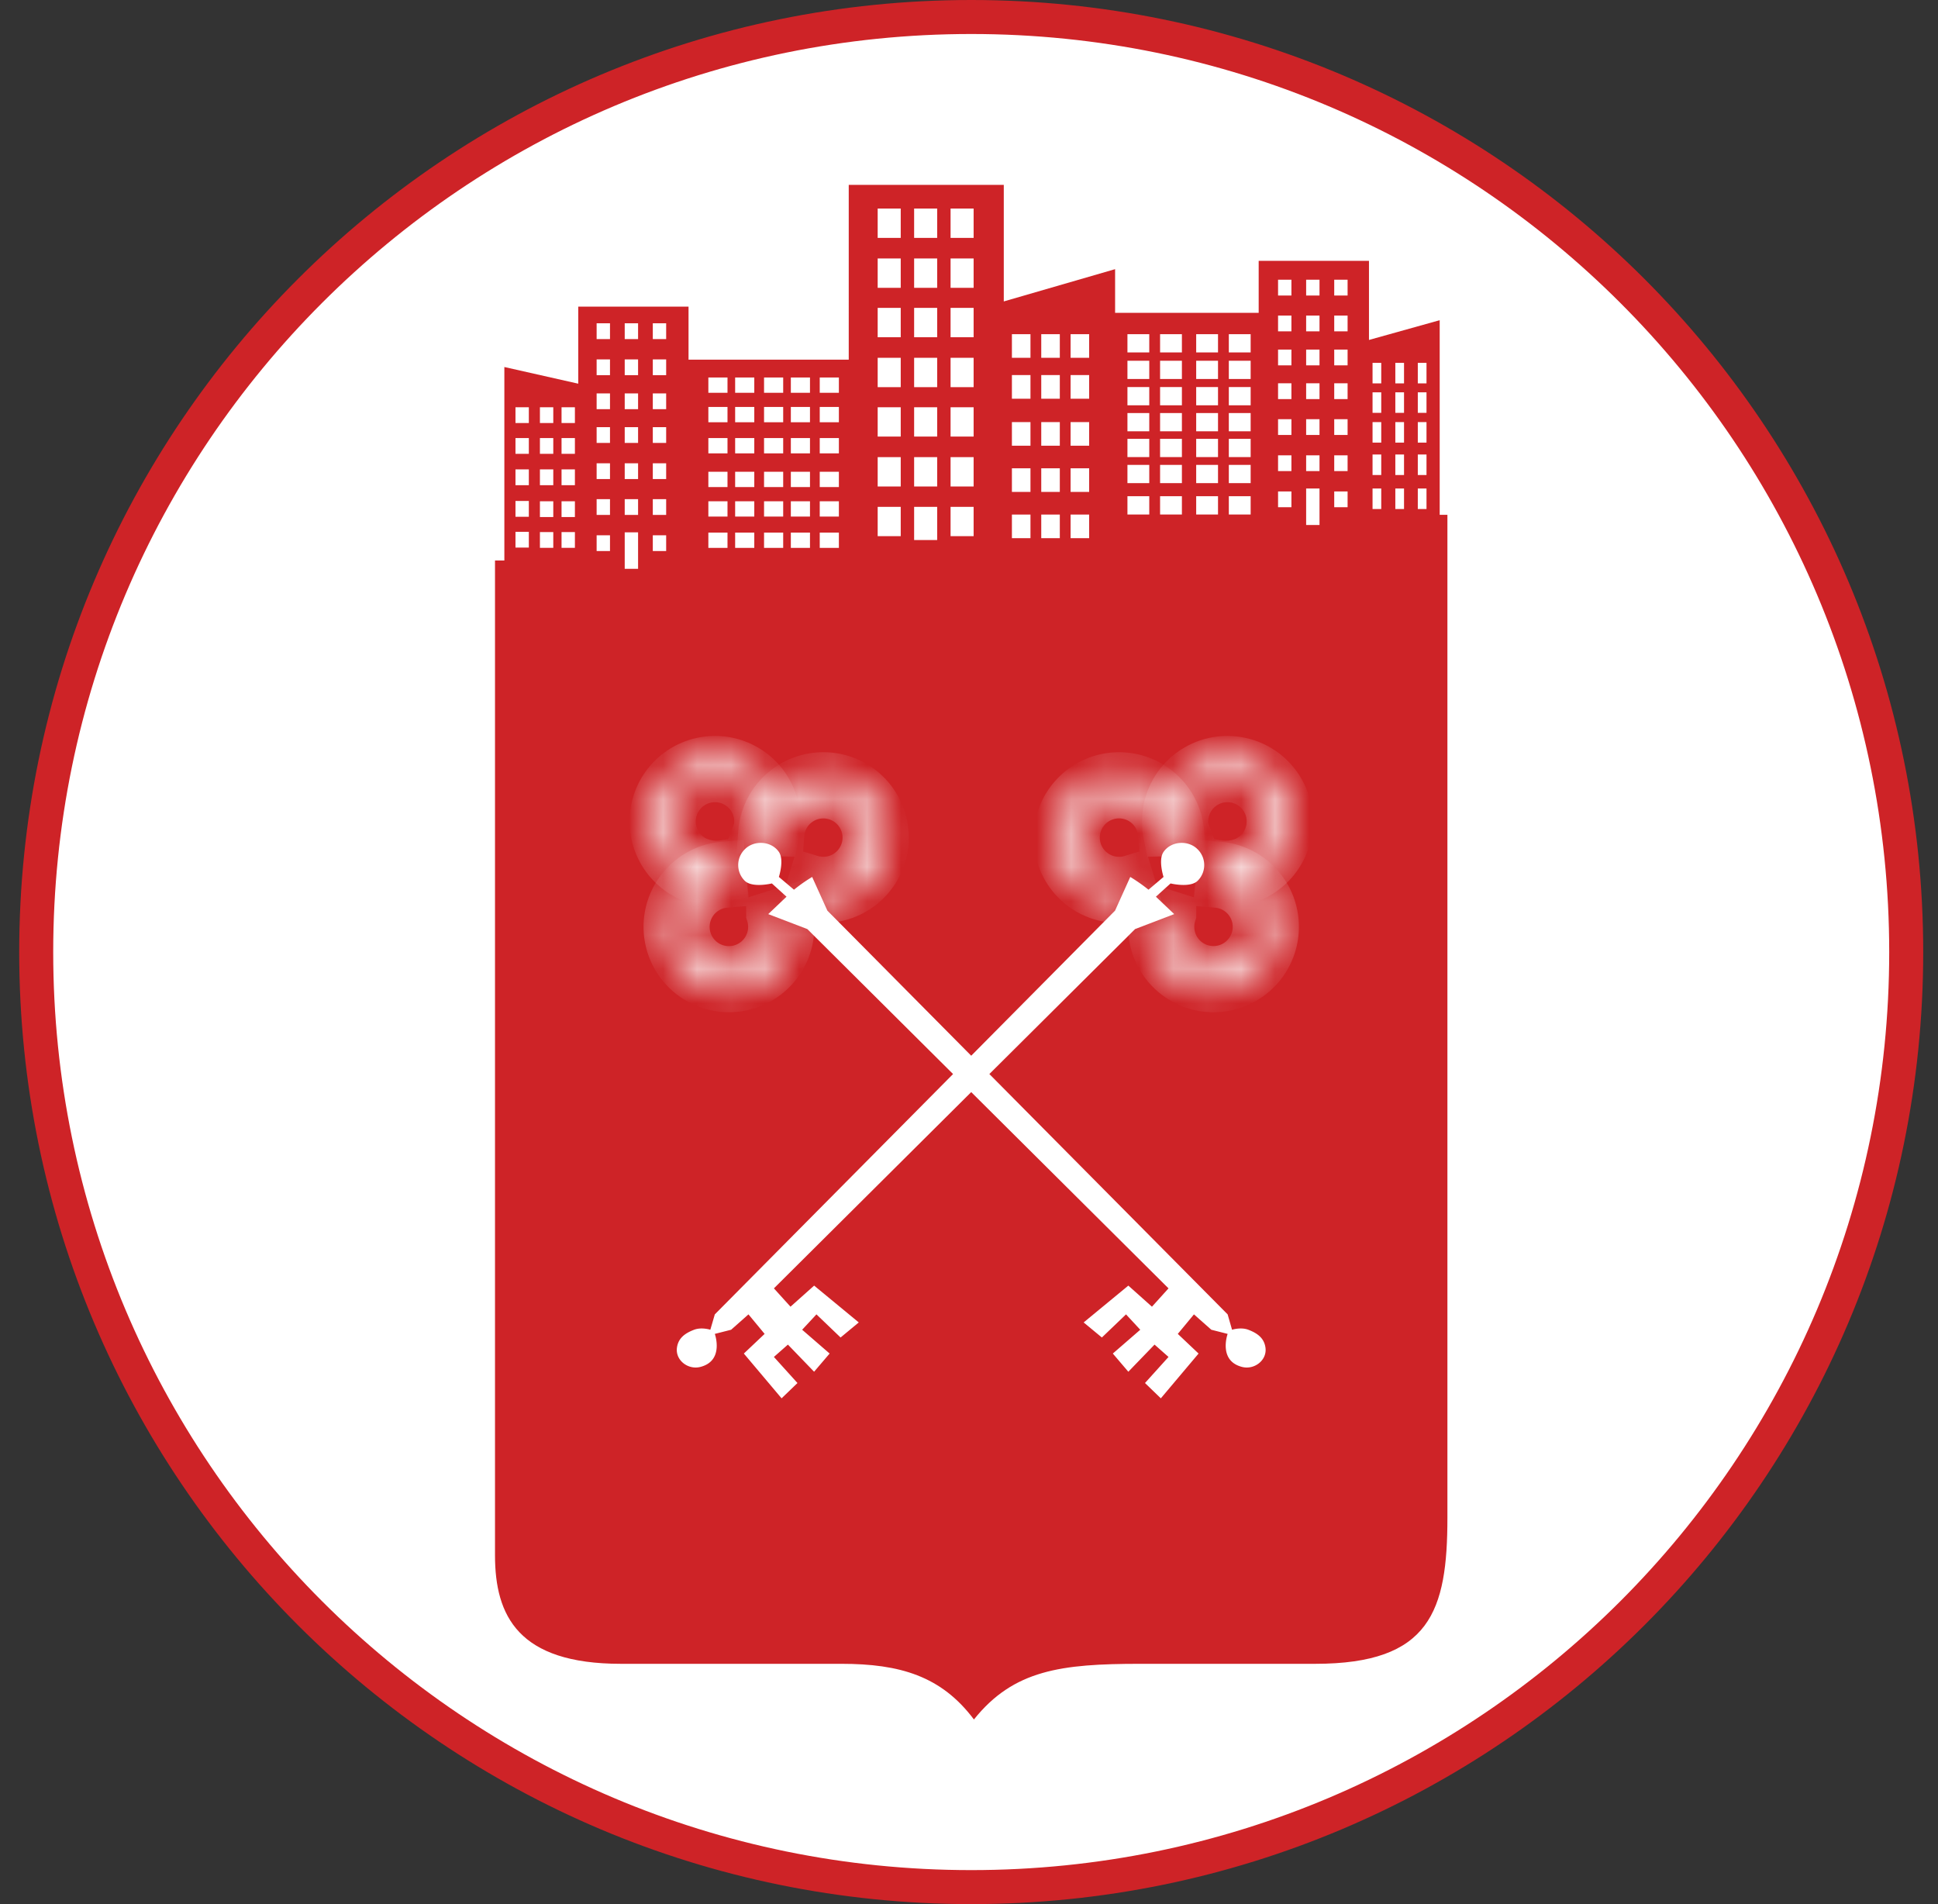 <svg xmlns="http://www.w3.org/2000/svg" width="57" height="56" fill="none" viewBox="0 0 57 56"><rect x="0" y="0" width="57" height="56" fill="#333333" stroke="none"/><g clip-path="url(#a)"><path fill="#fff" stroke="#ce2327" d="M28.565 55.5c-15.188 0-27.5-12.312-27.5-27.5S13.377.5 28.565.5s27.5 12.312 27.5 27.5-12.312 27.5-27.5 27.5Z"/><path fill="#ce2327" d="M33.532 48.933c-2.317 0-3.72.177-4.887 1.637-.96-1.28-2.181-1.637-3.896-1.637h-6.487c-3.02 0-3.703-1.411-3.703-3.193V16.485h.275v-5.691l2.173.49V9.018h3.244v1.56h4.712V5.437h4.56v3.428l3.274-.949v1.285h4.223v-1.53h3.244v2.327l2.08-.581v5.723h.227v29.492c0 2.75-.505 4.301-3.89 4.301z"/><path fill="#fff" d="M25.814 6.133h.678v.863h-.678zM29.762 9.828h.546v.695h-.546zM33.16 9.828h.642v.537h-.642zM33.16 10.609h.642v.537h-.642zM33.16 11.383h.642v.537h-.642zM33.16 12.906h.642v.537h-.642zM33.16 12.148h.642v.537h-.642zM33.16 13.672h.642v.537h-.642zM33.16 14.594h.642v.537h-.642zM34.12 9.828h.642v.537h-.642zM34.12 10.609h.642v.537h-.642zM34.12 11.383h.642v.537h-.642zM34.12 12.906h.642v.537h-.642zM34.12 12.148h.642v.537h-.642zM34.12 13.672h.642v.537h-.642zM34.12 14.594h.642v.537h-.642zM35.182 9.828h.642v.537h-.642zM35.182 10.609h.642v.537h-.642zM35.182 11.383h.642v.537h-.642zM35.182 12.906h.642v.537h-.642zM35.182 12.148h.642v.537h-.642zM35.182 13.672h.642v.537h-.642zM35.182 14.594h.642v.537h-.642zM36.142 9.828h.642v.537h-.642zM37.59 8.227h.393v.464h-.393zM17.548 9.508h.393v.464h-.393zM37.59 9.281h.393v.464h-.393zM17.548 10.57h.393v.464h-.393zM37.59 10.281h.393v.464h-.393zM17.548 11.57h.393v.464h-.393zM15.161 11.977h.393v.464h-.393zM37.59 11.273h.393v.464h-.393zM17.548 12.563h.393v.464h-.393zM15.161 12.883h.393v.464h-.393zM37.59 12.328h.393v.464h-.393zM17.548 13.625h.393v.464h-.393zM15.161 13.805h.393v.464h-.393zM37.59 13.391h.393v.464h-.393zM17.548 14.68h.393v.464h-.393zM15.161 14.734h.393v.464h-.393zM15.161 15.641h.393v.464h-.393zM37.59 14.453h.393v.464h-.393zM17.548 15.742h.393v.464h-.393zM38.416 8.227h.393v.464h-.393zM18.374 9.508h.393v.464h-.393zM38.416 9.281h.393v.464h-.393zM18.374 10.57h.393v.464h-.393zM38.416 10.281h.393v.464h-.393zM18.374 11.57h.393v.464h-.393zM15.88 11.977h.393v.464h-.393zM38.416 11.273h.393v.464h-.393zM18.374 12.563h.393v.464h-.393zM15.88 12.883h.393v.464h-.393zM38.416 12.328h.393v.464h-.393zM18.374 13.625h.393v.464h-.393zM15.88 13.805h.393v.464h-.393zM38.416 13.391h.393v.464h-.393zM18.374 14.68h.393v.464h-.393zM15.88 14.742h.393v.464h-.393zM15.88 15.648h.393v.464h-.393zM38.416 14.367h.393v1.073h-.393zM18.374 15.656h.393v1.073h-.393zM39.242 8.227h.393v.464h-.393zM19.2 9.508h.393v.464H19.2zM39.242 9.281h.393v.464h-.393zM19.2 10.57h.393v.464H19.2zM39.242 10.281h.393v.464h-.393zM19.2 11.57h.393v.464H19.2zM16.516 11.977h.393v.464h-.393zM39.242 11.273h.393v.464h-.393zM19.2 12.563h.393v.464H19.2zM16.516 12.883h.393v.464h-.393zM39.242 12.328h.393v.464h-.393zM19.2 13.625h.393v.464H19.2zM16.516 13.805h.393v.464h-.393zM39.242 13.391h.393v.464h-.393zM19.2 14.68h.393v.464H19.2zM16.516 14.742h.393v.464h-.393zM16.516 15.648h.393v.464h-.393zM39.242 14.453h.393v.464h-.393zM19.2 15.742h.393v.464H19.2zM40.369 14.367h.256v.603h-.256zM40.369 13.367h.256v.603h-.256zM40.369 12.414h.256v.603h-.256zM40.369 11.539h.256v.603h-.256zM40.369 10.672h.256v.603h-.256zM41.039 14.367h.256v.603h-.256zM41.039 13.367h.256v.603h-.256zM41.039 12.414h.256v.603h-.256zM41.039 11.539h.256v.603h-.256zM41.039 10.672h.256v.603h-.256zM41.7 14.367h.256v.603H41.7zM41.7 13.367h.256v.603H41.7zM41.7 12.414h.256v.603H41.7zM41.7 11.539h.256v.603H41.7zM41.7 10.672h.256v.603H41.7zM36.142 10.609h.642v.537h-.642zM36.142 11.383h.642v.537h-.642zM36.142 12.906h.642v.537h-.642zM36.142 12.148h.642v.537h-.642zM36.142 13.672h.642v.537h-.642zM36.142 14.594h.642v.537h-.642zM29.762 11.031h.546v.695h-.546zM29.762 12.414h.546v.695h-.546zM29.762 13.773h.546v.695h-.546zM29.762 15.133h.546v.695h-.546zM25.814 7.602h.678v.863h-.678zM25.814 9.055h.678v.863h-.678zM25.814 10.523h.678v.863h-.678zM24.11 11.102h.563v.45h-.563zM24.11 13.875h.563v.45h-.563zM24.11 11.969h.563v.45h-.563zM24.11 14.742h.563v.45h-.563zM24.11 12.883h.563v.45h-.563zM24.11 15.664h.563v.45h-.563zM22.472 11.102h.563v.45h-.563zM22.472 13.875h.563v.45h-.563zM22.472 11.969h.563v.45h-.563zM22.472 14.742h.563v.45h-.563zM22.472 12.883h.563v.45h-.563zM22.472 15.664h.563v.45h-.563zM23.26 11.102h.563v.45h-.563zM23.26 13.875h.563v.45h-.563zM23.26 11.969h.563v.45h-.563zM23.26 14.742h.563v.45h-.563zM23.26 12.883h.563v.45h-.563zM23.26 15.664h.563v.45h-.563zM21.622 11.102h.563v.45h-.563zM21.622 13.875h.563v.45h-.563zM21.622 11.969h.563v.45h-.563zM21.622 14.742h.563v.45h-.563zM21.622 12.883h.563v.45h-.563zM21.622 15.664h.563v.45h-.563zM20.834 11.102h.563v.45h-.563zM20.834 13.875h.563v.45h-.563zM20.834 11.969h.563v.45h-.563zM20.834 14.742h.563v.45h-.563zM20.834 12.883h.563v.45h-.563zM20.834 15.664h.563v.45h-.563zM25.814 11.977h.678v.863h-.678zM25.814 13.445h.678v.863h-.678zM25.814 14.906h.678v.863h-.678zM26.886 6.133h.678v.863h-.678zM30.625 9.828h.546v.695h-.546zM30.625 11.031h.546v.695h-.546zM30.625 12.414h.546v.695h-.546zM30.625 13.773h.546v.695h-.546zM30.625 15.133h.546v.695h-.546zM26.886 7.602h.678v.863h-.678zM26.886 9.055h.678v.863h-.678zM26.886 10.523h.678v.863h-.678zM26.886 11.977h.678v.863h-.678zM26.886 13.445h.678v.863h-.678zM26.886 14.906h.678v.977h-.678zM27.958 6.133h.678v.863h-.678zM31.488 9.828h.546v.695h-.546zM31.488 11.031h.546v.695h-.546zM31.488 12.414h.546v.695h-.546zM31.488 13.773h.546v.695h-.546zM31.488 15.133h.546v.695h-.546zM27.958 7.602h.678v.863h-.678zM27.958 9.055h.678v.863h-.678zM27.958 10.523h.678v.863h-.678zM27.958 11.977h.678v.863h-.678zM27.958 13.445h.678v.863h-.678zM27.958 14.906h.678v.863h-.678zM33.881 38.43l.487-.539-10.623-10.567-1.15-.44.538-.512-.431-.39s-.571.14-.796-.077a.65.65 0 0 1 0-.927c.276-.279.78-.246 1.002.077.164.236 0 .736 0 .736l.444.375c.234-.185.35-.261.535-.375l.447.99 11.773 11.875.13.452s.256-.084.478 0c.265.101.463.242.504.522.055.37-.322.664-.686.572-.712-.18-.426-.972-.426-.972l-.48-.122-.511-.452-.475.574.611.578-1.11 1.317-.466-.45.692-.767-.411-.363-.771.798-.456-.535.807-.7-.419-.452-.71.68-.536-.443 1.314-1.083z"/><mask id="b" fill="#fff"><path d="M22.856 24.515a1.86 1.86 0 1 0-1.542 1.481l-.047-.631a1.4 1.4 0 0 1-.798-.127 1.217 1.217 0 1 1 1.755-.847l-.032.084z"/></mask><path fill="#fff" d="m22.856 24.515-.04.65.57.036.11-.56zm-1.542 1.481.1.645.595-.092-.044-.601zm-.047-.631.65-.049-.052-.704-.697.108zm.957-.974.61.232.02-.052.01-.054zm-.032.084-.61-.232-.315.829.886.054zm1.304.165a2.5 2.5 0 0 0-.192-1.55l-1.18.554c.109.232.14.494.091.746zm-.192-1.55a2.5 2.5 0 0 0-1.071-1.139l-.625 1.146c.226.123.406.314.515.547zm-1.071-1.139a2.5 2.5 0 0 0-1.537-.284l.173 1.293c.255-.034.514.014.74.137zm-1.537-.284c-.53.07-1.022.308-1.408.679l.904.94c.186-.178.423-.292.677-.326zm-1.408.679c-.385.37-.642.853-.734 1.38l1.285.224c.045-.253.168-.486.353-.664zm-.734 1.38a2.5 2.5 0 0 0 .224 1.546l1.169-.579a1.2 1.2 0 0 1-.108-.743zm.224 1.546c.236.479.62.87 1.094 1.116l.6-1.158a1.2 1.2 0 0 1-.525-.537zm1.094 1.116a2.5 2.5 0 0 0 1.542.253l-.2-1.29a1.2 1.2 0 0 1-.741-.121zm2.093-.44-.047-.632-1.301.097.047.631zm-.797-1.228a.74.74 0 0 1-.399-.061l-.6 1.157c.358.187.812.253 1.198.193zm-.399-.061a.56.56 0 0 1-.246-.251l-1.169.578c.177.357.462.647.814.83zm-.246-.251a.56.56 0 0 1-.05-.348l-1.285-.224c-.068.391-.01.794.166 1.15zm-.05-.348a.56.56 0 0 1 .165-.31l-.904-.94a1.87 1.87 0 0 0-.546 1.026zm.165-.31a.56.56 0 0 1 .317-.152l-.173-1.293a1.87 1.87 0 0 0-1.048.505zm.317-.152a.56.56 0 0 1 .345.064l.625-1.146a1.87 1.87 0 0 0-1.143-.211zm.345.064c.105.057.19.147.24.255l1.182-.554a1.87 1.87 0 0 0-.797-.847zm.24.255c.052.109.067.231.044.349l1.28.25a1.87 1.87 0 0 0-.142-1.153zm.074.242-.031.084 1.219.463.032-.083zm.539.967.663.04.08-1.302-.664-.04z" mask="url(#b)"/><mask id="c" fill="#fff"><path d="M23.676 26.414a1.86 1.86 0 1 0-1.314-1.919l.642.048a1.216 1.216 0 1 1 .86 1.255z"/></mask><path stroke="#fff" stroke-width="1.304" d="M23.676 26.414a1.86 1.86 0 1 0-1.314-1.919l.642.048a1.216 1.216 0 1 1 .86 1.255z" mask="url(#c)"/><mask id="d" fill="#fff"><path d="M21.277 25.405a1.86 1.86 0 1 0 1.935 1.289l-.614.195a1.218 1.218 0 1 1-1.265-.843z"/></mask><path stroke="#fff" stroke-width="1.304" d="M21.277 25.405a1.86 1.86 0 1 0 1.935 1.289l-.614.195a1.218 1.218 0 1 1-1.265-.843z" mask="url(#d)"/><path fill="#fff" d="m23.25 38.43-.488-.539 10.623-10.567 1.15-.44-.538-.512.431-.39s.571.14.796-.077a.65.65 0 0 0 0-.927c-.276-.279-.779-.246-1.002.077-.164.236 0 .736 0 .736l-.443.375a5 5 0 0 0-.536-.375l-.447.99-11.772 11.875-.132.452s-.255-.084-.477 0c-.265.101-.463.242-.504.522-.055.37.322.664.686.572.712-.18.427-.972.427-.972l.48-.122.51-.452.475.574-.611.578 1.11 1.317.467-.45-.693-.767.412-.363.77.798.457-.535-.808-.7.42-.452.71.68.535-.443-1.313-1.083z"/><mask id="e" fill="#fff"><path d="M34.275 24.515a1.86 1.86 0 1 1 1.541 1.481l.047-.631c.256.04.569-.008.798-.127a1.217 1.217 0 1 0-1.755-.847l.032.084z"/></mask><path fill="#fff" d="m34.275 24.515.04.65-.57.036-.11-.56zm1.541 1.481-.1.645-.595-.092.045-.601zm.047-.631-.65-.049.052-.704.698.108zm-.957-.974-.61.232-.02-.052-.01-.054zm.032.084.61-.232.315.829-.886.054zm-1.303.165a2.5 2.5 0 0 1 .191-1.55l1.18.554c-.108.232-.14.494-.091.746zm.191-1.55a2.5 2.5 0 0 1 1.071-1.139l.625 1.146a1.2 1.2 0 0 0-.515.547zm1.071-1.139a2.5 2.5 0 0 1 1.537-.284l-.173 1.293a1.2 1.2 0 0 0-.739.137zm1.537-.284c.53.07 1.023.308 1.408.679l-.904.94a1.2 1.2 0 0 0-.677-.326zm1.408.679c.385.37.642.853.734 1.38l-1.285.224a1.2 1.2 0 0 0-.353-.664zm.734 1.38a2.5 2.5 0 0 1-.223 1.546l-1.17-.579c.115-.23.152-.49.108-.743zm-.223 1.546c-.237.479-.62.87-1.095 1.116l-.6-1.158c.227-.119.412-.306.526-.537zm-1.095 1.116a2.5 2.5 0 0 1-1.542.253l.2-1.29c.254.04.514-.003.741-.121zm-2.092-.44.047-.632 1.3.097-.046.631zm.797-1.228a.74.74 0 0 0 .398-.061l.601 1.157a2.04 2.04 0 0 1-1.199.193zm.398-.061a.56.56 0 0 0 .246-.251l1.169.578a1.87 1.87 0 0 1-.814.83zm.246-.251a.56.56 0 0 0 .05-.348l1.285-.224c.068.391.01.794-.166 1.15zm.05-.348a.56.56 0 0 0-.165-.31l.904-.94c.286.275.478.634.546 1.026zm-.165-.31a.56.56 0 0 0-.316-.152l.173-1.293c.394.053.76.23 1.047.505zm-.316-.152a.56.56 0 0 0-.346.064l-.624-1.146a1.87 1.87 0 0 1 1.143-.211zm-.346.064a.56.56 0 0 0-.24.255l-1.181-.554a1.87 1.87 0 0 1 .797-.847zm-.24.255a.56.56 0 0 0-.044.349l-1.28.25a1.87 1.87 0 0 1 .143-1.153zm-.074.242.032.084-1.22.463-.031-.083zm-.539.967-.663.04-.079-1.302.663-.04z" mask="url(#e)"/><mask id="f" fill="#fff"><path d="M33.455 26.414a1.86 1.86 0 1 1 1.313-1.919l-.642.048a1.217 1.217 0 1 0-.859 1.255z"/></mask><path stroke="#fff" stroke-width="1.304" d="M33.455 26.414a1.86 1.86 0 1 1 1.313-1.919l-.642.048a1.217 1.217 0 1 0-.859 1.255z" mask="url(#f)"/><mask id="g" fill="#fff"><path d="M35.854 25.405a1.86 1.86 0 1 1-1.935 1.289l.613.195a1.217 1.217 0 1 0 1.266-.843z"/></mask><path stroke="#fff" stroke-width="1.304" d="M35.854 25.405a1.86 1.86 0 1 1-1.935 1.289l.613.195a1.217 1.217 0 1 0 1.266-.843z" mask="url(#g)"/></g><defs><clipPath id="a"><path fill="#fff" d="M56.565 56h-56V0h56z"/></clipPath></defs></svg>